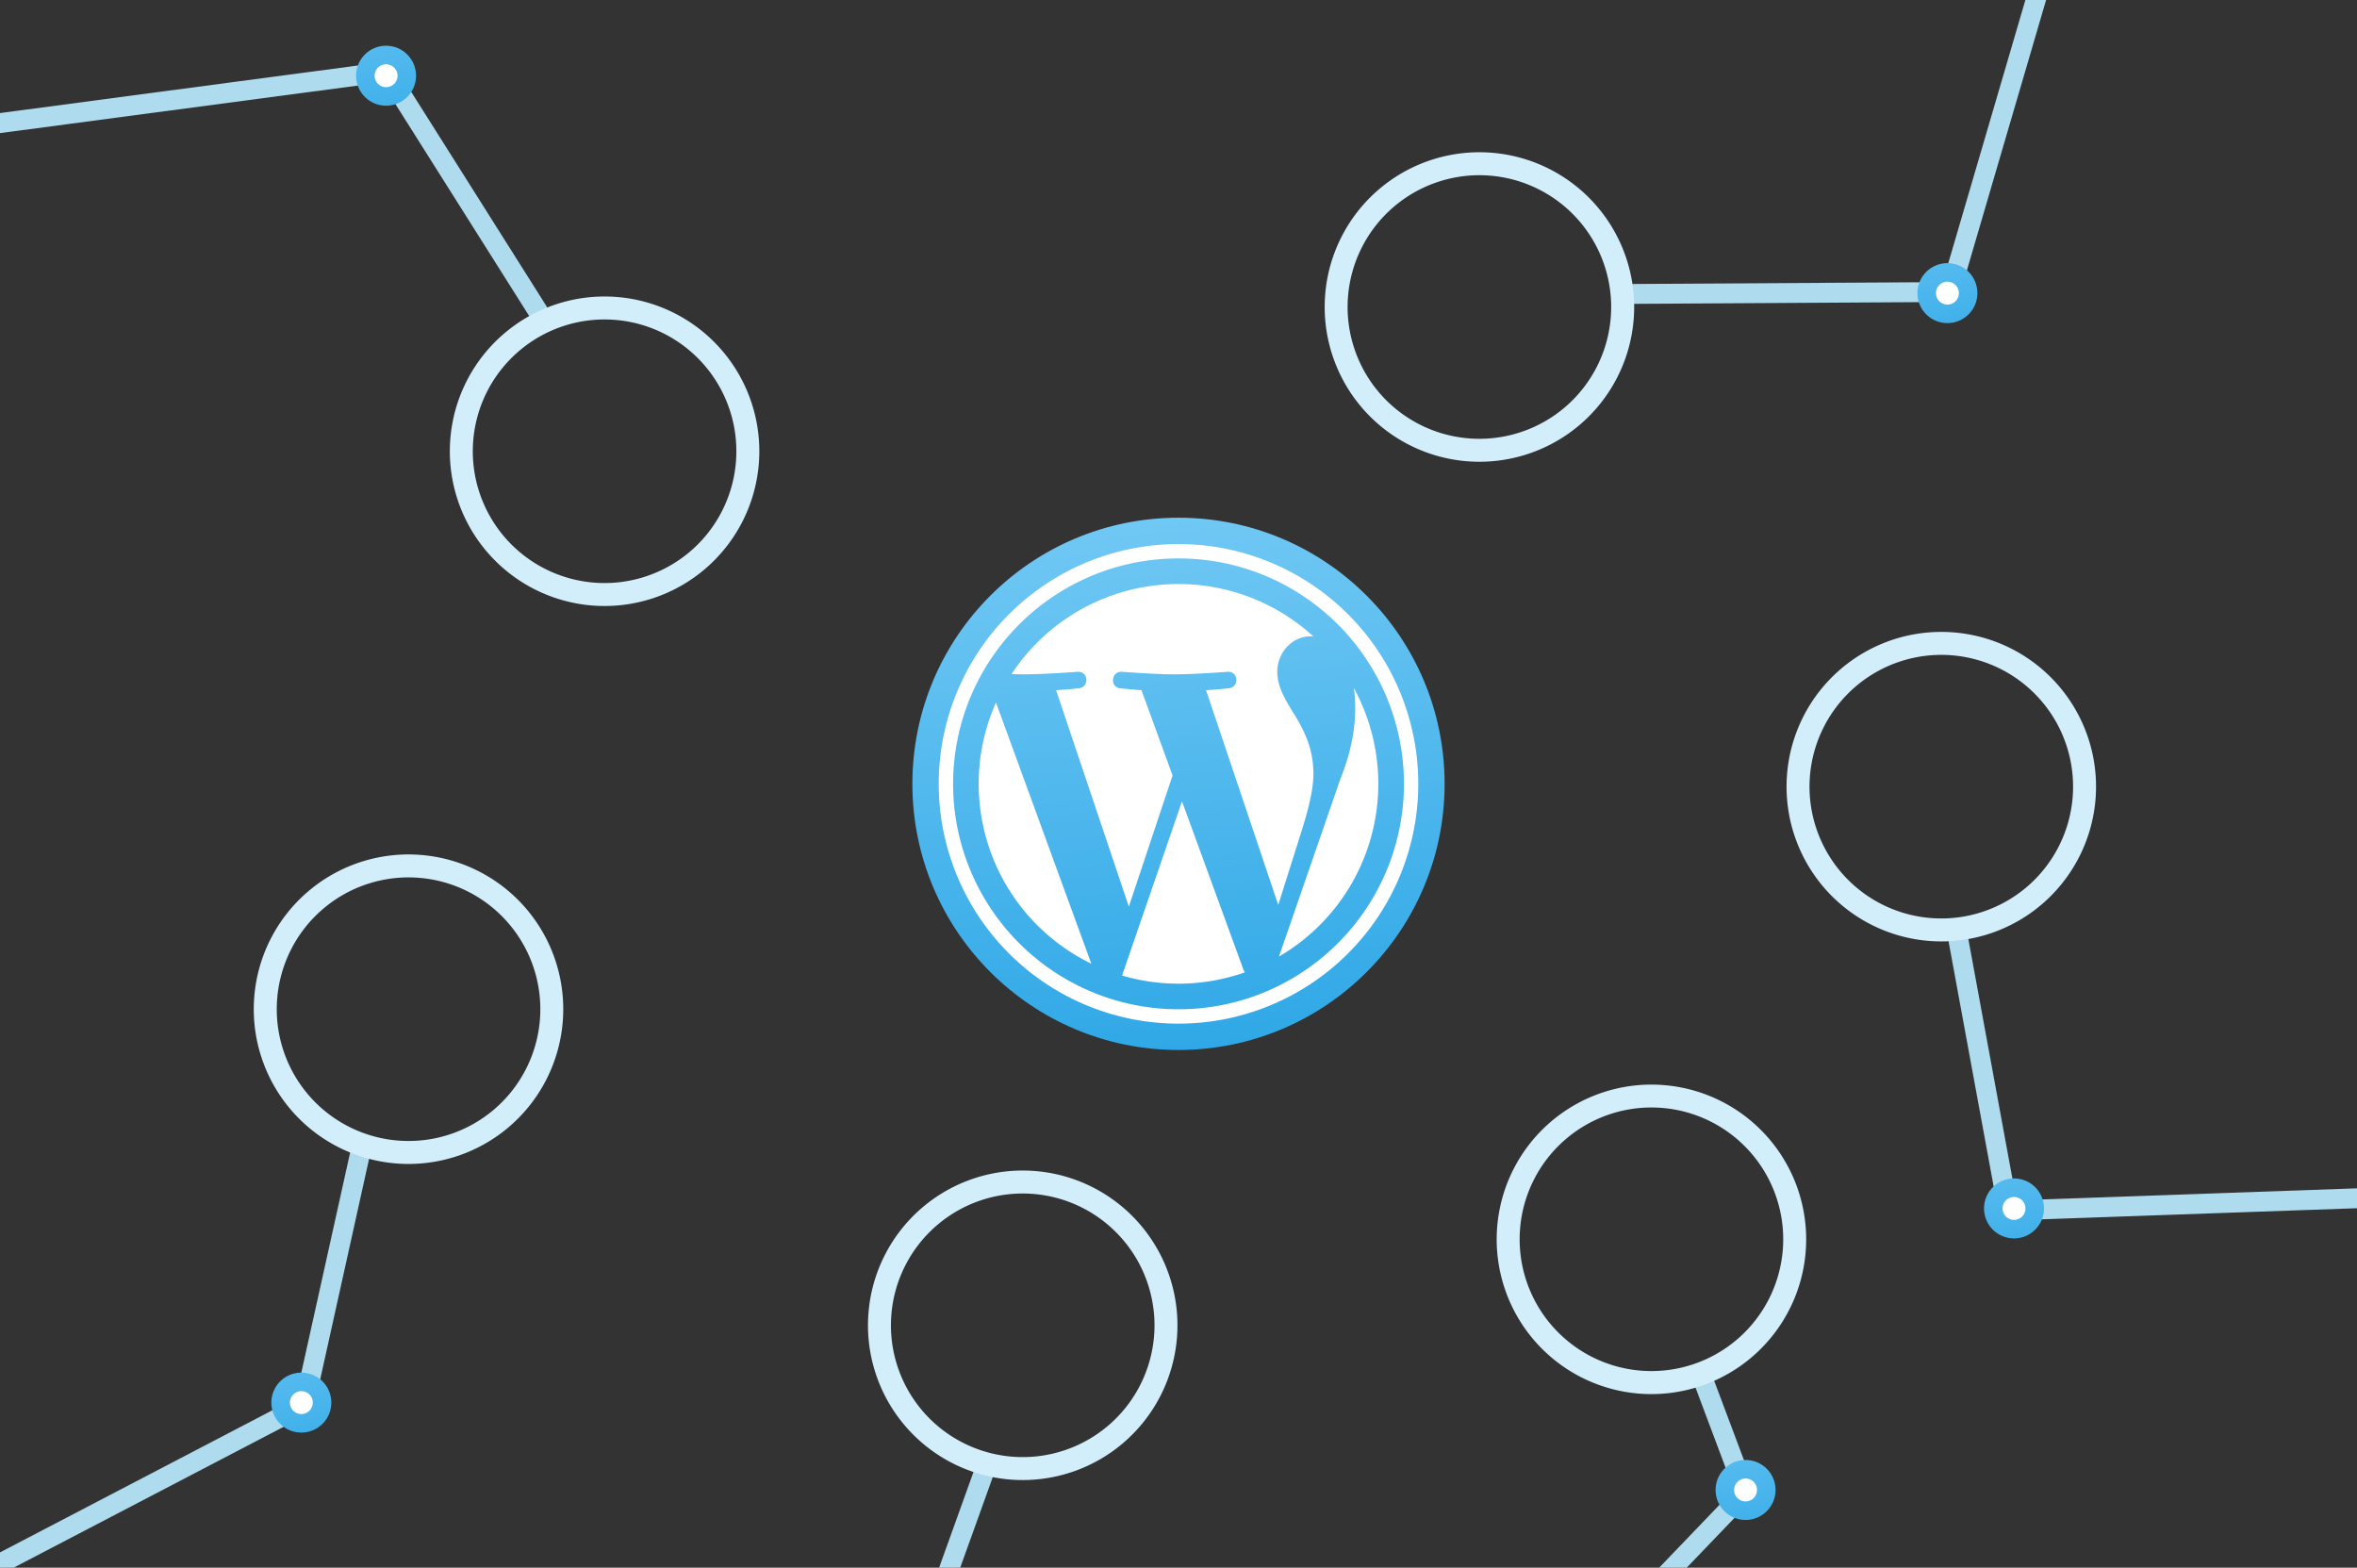 <svg id="Layer_3" data-name="Layer 3" xmlns="http://www.w3.org/2000/svg" xmlns:xlink="http://www.w3.org/1999/xlink" viewBox="0 0 1422.98 946.38"><rect x="0" y="0" width="1422.98" height="946.38" fill="#333333" stroke="none"/><defs><style>.cls-1{fill:url(#linear-gradient);}.cls-2{fill:#fff;}.cls-3{fill:none;stroke:#aedbed;stroke-linecap:round;stroke-linejoin:round;stroke-width:12px;}.cls-4{fill:url(#linear-gradient-2);}.cls-5{fill:url(#linear-gradient-3);}.cls-6{fill:url(#linear-gradient-4);}.cls-7{fill:url(#linear-gradient-5);}.cls-8{fill:url(#linear-gradient-6);}.cls-9{fill:#d2eefb;}</style><linearGradient id="linear-gradient" x1="678.79" y1="91.15" x2="744.99" y2="864.57" gradientUnits="userSpaceOnUse"><stop offset="0" stop-color="#9ddefd"/><stop offset="1" stop-color="#0191dd"/></linearGradient><linearGradient id="linear-gradient-2" x1="171.3" y1="736.94" x2="247.17" y2="1018.75" gradientTransform="translate(36.02 -51.59) rotate(4.19)" xlink:href="#linear-gradient"/><linearGradient id="linear-gradient-3" x1="163.72" y1="-65.67" x2="239.59" y2="216.13" gradientTransform="translate(36.02 -51.59) rotate(4.19)" xlink:href="#linear-gradient"/><linearGradient id="linear-gradient-4" x1="1113.42" y1="-3.73" x2="1189.29" y2="278.07" gradientTransform="translate(36.02 -51.59) rotate(4.19)" xlink:href="#linear-gradient"/><linearGradient id="linear-gradient-5" x1="1193.93" y1="544.39" x2="1269.8" y2="826.2" gradientTransform="translate(36.02 -51.59) rotate(4.19)" xlink:href="#linear-gradient"/><linearGradient id="linear-gradient-6" x1="1044.73" y1="725.76" x2="1120.6" y2="1007.56" gradientTransform="translate(36.02 -51.59) rotate(4.19)" xlink:href="#linear-gradient"/></defs><circle class="cls-1" cx="711.49" cy="473.19" r="160.66"/><g id="W_Mark" data-name="W Mark"><path class="cls-2" d="M711.49,337.12a135.45,135.45,0,0,1,76.07,23.23,136.44,136.44,0,0,1,49.31,59.88,135.91,135.91,0,0,1-12.54,129,136.44,136.44,0,0,1-59.88,49.31,135.91,135.91,0,0,1-129-12.54,136.44,136.44,0,0,1-49.31-59.88,135.91,135.91,0,0,1,12.54-129,136.44,136.44,0,0,1,59.88-49.31,135.27,135.27,0,0,1,53-10.69m0-8.69A144.76,144.76,0,1,0,856.25,473.19,144.76,144.76,0,0,0,711.49,328.43Z"/><path class="cls-2" d="M590.86,473.19a120.63,120.63,0,0,0,68,108.56L601.3,424.09A120.28,120.28,0,0,0,590.86,473.19Zm202.07-6.09c0-14.91-5.36-25.23-9.95-33.26-6.11-9.95-11.85-18.36-11.85-28.3,0-11.08,8.41-21.41,20.26-21.41.53,0,1,.07,1.56.1a120.6,120.6,0,0,0-182.25,22.7c2.83.09,5.5.15,7.76.15,12.62,0,32.15-1.54,32.15-1.54,6.5-.38,7.27,9.18.77,9.94,0,0-6.53.77-13.8,1.15L681.51,547.3l26.4-79.18-18.79-51.49c-6.5-.38-12.66-1.15-12.66-1.15-6.5-.38-5.74-10.32.77-9.94,0,0,19.92,1.54,31.77,1.54,12.61,0,32.15-1.54,32.15-1.54,6.51-.38,7.27,9.18.77,9.94,0,0-6.54.77-13.8,1.15L771.71,546.3l12.45-39.43C789.68,489.63,792.93,477.43,792.93,467.1Zm-79.32,16.64-36.2,105.17A120.73,120.73,0,0,0,751.55,587a10.38,10.38,0,0,1-.86-1.66Zm103.74-68.42a92.24,92.24,0,0,1,.81,12.4c0,12.24-2.29,26-9.18,43.21L772.14,577.45a120.65,120.65,0,0,0,45.21-162.13Z"/></g><polyline class="cls-3" points="218.58 691.02 183.77 848.02 -5.1 946.57"/><polyline class="cls-3" points="324.85 188.04 233.48 43.28 -47.55 80.63"/><polyline class="cls-3" points="986.24 177.43 1177.38 176.29 1244.17 -51.69"/><polyline class="cls-3" points="1182.4 567.74 1212.39 730.79 1501.92 720.59"/><polyline class="cls-3" points="1029.33 835.79 1053.74 900.8 923.21 1036.78"/><line class="cls-3" x1="593.47" y1="890.36" x2="550.65" y2="1009.46"/><circle class="cls-4" cx="181.93" cy="846.72" r="18.11"/><circle class="cls-2" cx="181.93" cy="846.72" r="6.93"/><circle class="cls-5" cx="233.08" cy="45.71" r="18.11"/><circle class="cls-2" cx="233.08" cy="45.71" r="6.93"/><circle class="cls-6" cx="1175.7" cy="176.95" r="18.11"/><circle class="cls-2" cx="1175.7" cy="176.95" r="6.93"/><circle class="cls-7" cx="1215.91" cy="729.5" r="18.11"/><circle class="cls-2" cx="1215.91" cy="729.5" r="6.93"/><circle class="cls-8" cx="1053.84" cy="899.46" r="18.11"/><circle class="cls-2" cx="1053.84" cy="899.46" r="6.93"/><path class="cls-9" d="M371.83,179.24a93.42,93.42,0,1,0,86.34,100A93.41,93.41,0,0,0,371.83,179.24ZM359.18,351.76a79.56,79.56,0,1,1,85.17-73.54A79.57,79.57,0,0,1,359.18,351.76Z"/><path class="cls-9" d="M900,92.16a93.42,93.42,0,1,0,86.34,100A93.43,93.43,0,0,0,900,92.16ZM887.32,264.68a79.56,79.56,0,1,1,85.17-73.53A79.57,79.57,0,0,1,887.32,264.68Z"/><path class="cls-9" d="M1178.84,381.72a93.42,93.42,0,1,0,86.34,100A93.4,93.4,0,0,0,1178.84,381.72Zm-12.65,172.52a79.56,79.56,0,1,1,85.17-73.54A79.56,79.56,0,0,1,1166.19,554.24Z"/><path class="cls-9" d="M1003.84,655a93.42,93.42,0,1,0,86.34,100A93.41,93.41,0,0,0,1003.84,655ZM991.18,827.47a79.56,79.56,0,1,1,85.18-73.54A79.57,79.57,0,0,1,991.18,827.47Z"/><path class="cls-9" d="M624.27,706.88a93.42,93.42,0,1,0,86.34,100A93.42,93.42,0,0,0,624.27,706.88ZM611.61,879.4a79.56,79.56,0,1,1,85.18-73.53A79.55,79.55,0,0,1,611.61,879.4Z"/><path class="cls-9" d="M253.45,516.06a93.42,93.42,0,1,0,86.35,100A93.4,93.4,0,0,0,253.45,516.06ZM240.8,688.57A79.56,79.56,0,1,1,326,615,79.55,79.55,0,0,1,240.8,688.57Z"/></svg>